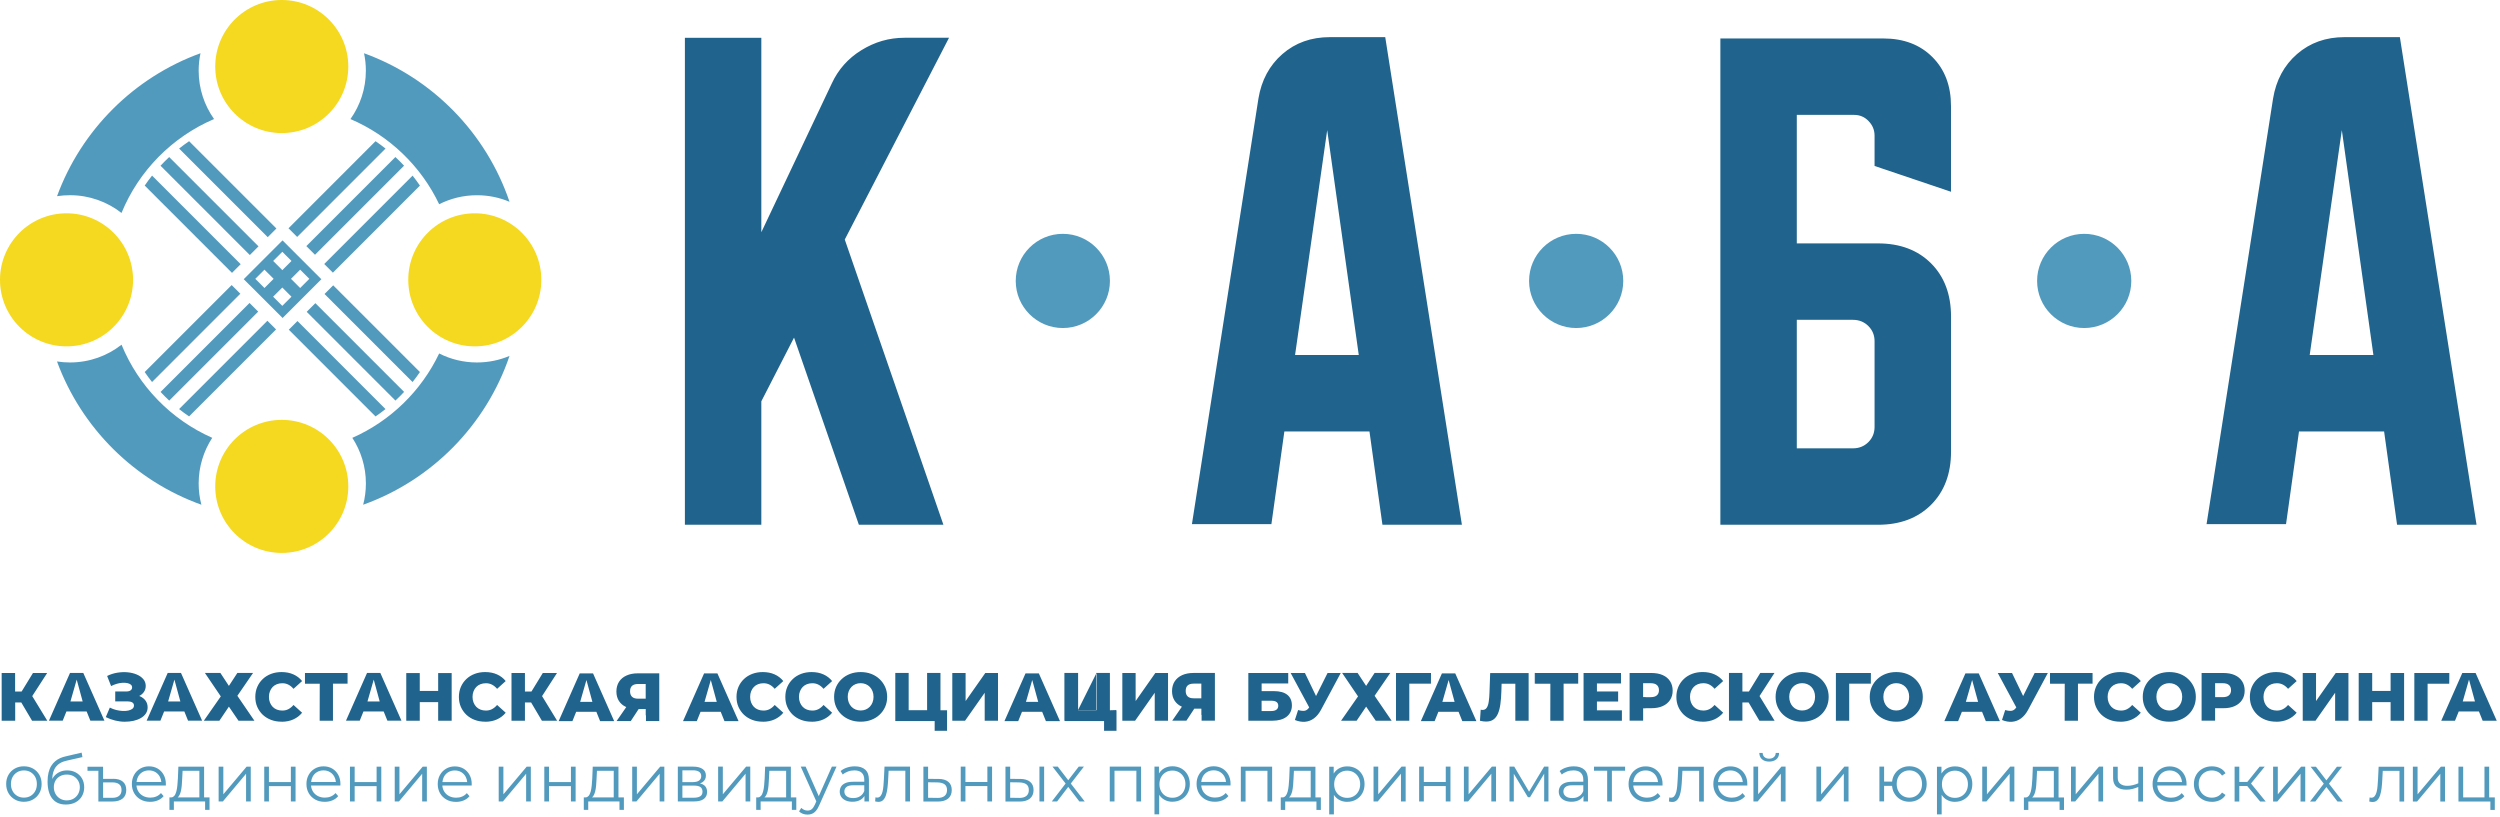 <svg width="750" height="245" viewBox="0 0 750 245" fill="none" xmlns="http://www.w3.org/2000/svg">
<g clip-path="url(#clip0_57_803)">
<path d="M228.4 11.34V69.67L249.54 25.03C251.47 20.87 254.41 17.52 258.43 15.05C262.42 12.58 266.72 11.33 271.35 11.33H284.71L253.43 71.86L283.02 157.42H257.66L238.21 101.28L228.4 120.39V157.42H205.47V11.34H228.4ZM377.53 29.57C378.44 24.06 380.84 19.59 384.73 16.21C388.62 12.83 393.35 11.14 399 11.14H415.57L438.57 157.43H414.73L410.84 129.43H385.31L381.42 157.23H357.58L377.53 29.57ZM388.52 106.5H407.63L398.16 39.03L388.52 106.5ZM516.11 11.54H565.01C571.1 11.54 576 13.4 579.72 17.12C583.44 20.84 585.3 25.74 585.3 31.83V57.53L562.37 49.79V40.69C562.37 39 561.76 37.54 560.58 36.33C559.4 35.08 557.94 34.47 556.25 34.47H539.04V73.02H563.39C570.02 73.02 575.33 75.02 579.32 79.01C583.31 83 585.31 88.34 585.31 94.97V135.48C585.31 142.11 583.31 147.45 579.32 151.44C575.33 155.43 570.02 157.43 563.39 157.43H516.11V11.54ZM539.04 95.95V134.5H555.91C557.7 134.5 559.26 133.89 560.51 132.64C561.76 131.39 562.37 129.87 562.37 128.07V102.37C562.37 100.58 561.76 99.06 560.51 97.81C559.26 96.56 557.7 95.95 555.91 95.95H539.04ZM681.92 29.57C682.83 24.06 685.23 19.59 689.12 16.21C693.01 12.83 697.74 11.14 703.39 11.14H719.96L742.96 157.43H719.12L715.23 129.43H689.7L685.81 157.23H661.97L681.92 29.57ZM692.91 106.5H712.02L702.55 39.03L692.91 106.5Z" fill="#20638C"/>
<path fill-rule="evenodd" clip-rule="evenodd" d="M318.85 70.15C326.66 70.15 332.98 76.48 332.98 84.28C332.98 92.08 326.65 98.41 318.85 98.41C311.05 98.41 304.72 92.08 304.72 84.28C304.72 76.48 311.05 70.15 318.85 70.15Z" fill="#529ABD"/>
<path fill-rule="evenodd" clip-rule="evenodd" d="M472.85 70.15C480.66 70.15 486.98 76.48 486.98 84.28C486.98 92.08 480.65 98.41 472.85 98.41C465.05 98.41 458.72 92.08 458.72 84.28C458.72 76.48 465.05 70.15 472.85 70.15Z" fill="#529ABD"/>
<path fill-rule="evenodd" clip-rule="evenodd" d="M625.26 70.15C633.07 70.15 639.39 76.48 639.39 84.28C639.39 92.08 633.06 98.41 625.26 98.41C617.46 98.41 611.13 92.08 611.13 84.28C611.13 76.48 617.46 70.15 625.26 70.15Z" fill="#529ABD"/>
<path fill-rule="evenodd" clip-rule="evenodd" d="M112.66 42.36C113.69 43.06 114.69 43.8 115.66 44.57L89.15 71.08L86.55 68.48L112.66 42.36ZM109.23 15.98C129.71 23.41 145.85 39.86 152.86 60.54C149.86 59.27 146.56 58.57 143.09 58.57C139.01 58.57 135.16 59.54 131.75 61.27C126.31 49.84 116.82 40.71 105.14 35.72C108.05 31.62 109.76 26.61 109.76 21.2C109.76 19.41 109.57 17.66 109.21 15.98H109.23ZM152.86 106.76C145.82 127.53 129.56 144.04 108.95 151.42C109.48 149.39 109.77 147.25 109.77 145.05C109.77 139.99 108.27 135.29 105.7 131.35C117.12 126.31 126.39 117.29 131.75 106.04C135.15 107.77 139.01 108.74 143.09 108.74C146.56 108.74 149.86 108.04 152.86 106.77V106.76ZM60.42 151.42C40.37 144.24 24.43 128.42 17.1 108.44C18.37 108.64 19.67 108.74 21 108.74C26.83 108.74 32.2 106.75 36.46 103.41C41.57 115.88 51.37 125.92 63.67 131.35C61.1 135.29 59.6 140 59.6 145.05C59.6 147.25 59.88 149.39 60.42 151.42ZM17.11 58.86C24.41 38.97 40.23 23.2 60.15 15.97C59.79 17.65 59.6 19.4 59.6 21.19C59.6 26.6 61.31 31.61 64.22 35.71C51.66 41.08 41.64 51.23 36.45 63.89C32.19 60.55 26.82 58.56 20.99 58.56C19.66 58.56 18.36 58.66 17.09 58.86H17.11ZM118.62 47.11C119.52 47.95 120.39 48.81 121.22 49.71L94.5 76.43L91.9 73.83L118.62 47.11ZM123.77 52.68C124.54 53.65 125.28 54.65 125.98 55.68L99.87 81.8L97.27 79.2L123.78 52.69L123.77 52.68ZM125.98 111.61C125.28 112.64 124.55 113.64 123.77 114.61L97.36 88.2L97.95 87.61L99.96 85.6L125.98 111.62V111.61ZM121.23 117.57C120.39 118.47 119.53 119.34 118.63 120.17L92.01 93.55L94.61 90.95L121.23 117.57ZM115.66 122.72C114.69 123.49 113.69 124.23 112.66 124.93L86.64 98.91L88.65 96.9L89.24 96.31L115.65 122.72H115.66ZM56.73 124.93C55.7 124.23 54.7 123.5 53.73 122.72L80.22 96.23L82.47 98.48L82.82 98.83L56.73 124.92V124.93ZM50.77 120.18C49.87 119.34 49 118.48 48.17 117.58L74.86 90.89L77.46 93.49L50.77 120.18ZM45.62 114.61C44.85 113.64 44.11 112.64 43.41 111.61L69.5 85.52L69.82 85.84L72.1 88.12L45.61 114.61H45.62ZM43.41 55.68C44.11 54.65 44.85 53.65 45.62 52.68L72.2 79.26L69.6 81.86L43.41 55.67V55.68ZM48.16 49.72C49 48.82 49.86 47.95 50.76 47.12L77.55 73.91L74.95 76.51L48.16 49.72ZM53.73 44.57C54.7 43.8 55.7 43.06 56.73 42.36L82.92 68.55L80.32 71.15L53.74 44.57H53.73ZM84.7 75.54L81.95 78.29L84.7 81.04L87.45 78.29L84.7 75.54ZM79.34 80.9L76.59 83.65L79.34 86.4L82.09 83.65L79.34 80.9ZM74.8 85.44L73.12 83.76L83.01 73.87L84.76 72.12L94.56 81.92L96.41 83.77L94.66 85.52L91.91 88.27L89.31 90.87L86.56 93.62L84.78 95.4L82.93 93.55L80.18 90.8L77.58 88.2L74.83 85.45L74.8 85.44ZM90.05 80.9L87.3 83.65L90.05 86.4L92.8 83.65L90.05 80.9ZM84.69 86.26L81.94 89.01L84.69 91.76L87.44 89.01L84.69 86.26Z" fill="#529ABD"/>
<path fill-rule="evenodd" clip-rule="evenodd" d="M84.53 0C95.55 0 104.49 8.93 104.49 19.96C104.49 30.99 95.56 39.92 84.53 39.92C73.5 39.92 64.57 30.99 64.57 19.96C64.57 8.93 73.51 0 84.53 0Z" fill="#F4D920"/>
<path fill-rule="evenodd" clip-rule="evenodd" d="M84.53 125.96C95.55 125.96 104.49 134.89 104.49 145.92C104.49 156.95 95.56 165.88 84.53 165.88C73.5 165.88 64.57 156.95 64.57 145.92C64.57 134.89 73.5 125.96 84.53 125.96Z" fill="#F4D920"/>
<path fill-rule="evenodd" clip-rule="evenodd" d="M19.96 63.99C30.98 63.99 39.92 72.92 39.92 83.95C39.92 94.98 30.99 103.91 19.96 103.91C8.93 103.91 0 94.97 0 83.95C0 72.93 8.93 63.99 19.96 63.99Z" fill="#F4D920"/>
<path fill-rule="evenodd" clip-rule="evenodd" d="M142.44 63.99C153.46 63.99 162.4 72.92 162.4 83.95C162.4 94.98 153.47 103.91 142.44 103.91C131.41 103.91 122.48 94.98 122.48 83.95C122.48 72.92 131.41 63.99 142.44 63.99Z" fill="#F4D920"/>
<path d="M91.5 205.1H91.49V201.89H91.5V205.1ZM319.42 216.21H319.32V201.89H319.42V216.21ZM323.43 213H328.81V201.89H328.96L323.42 213H323.43ZM332.98 213H334.77V213.06L332.98 213ZM460.68 205.1H460.43V201.89H460.68V205.1ZM738.81 210.44H742.49L740.7 203.88L738.82 210.44H738.81ZM740.69 203.87V203.85V203.88V203.87ZM319.42 216.29V201.88H323.43V213.06H328.96V212.86V201.89H332.97V213.07H334.95V219.24H331.22V217.67V216.32H327.92L319.41 216.31L319.42 216.29ZM268.59 216.29V201.88H272.6V213.06H278.13V212.86V201.89H282.14V213.07H284.12V219.24H280.4V217.67V216.32H277.1L268.59 216.31V216.29ZM465.09 216.21V215.1L465.11 205.58V205.12H465.09H464.84H460.69V201.9H473.46V205.11H469.08V216.22H465.09V216.21ZM95.9 216.21V215.69L95.92 206.27V205.12H95.9H91.5V201.9H104.27V205.11H99.89V216.22H95.9V216.21ZM21.12 210.44H24.8L23.01 203.88L21.13 210.44H21.12ZM23 203.87V203.85V203.88V203.87ZM26 213.43H19.93L18.81 216.21H14.68L21 201.89H24.99L31.33 216.21H27.11L25.99 213.43H26ZM50.43 210.44H54.11L52.32 203.88L50.44 210.44H50.43ZM52.31 203.87V203.85V203.88V203.87ZM55.31 213.43H49.24L48.12 216.21H43.99L50.31 201.89H54.3L60.64 216.21H56.42L55.3 213.43H55.31ZM110.23 210.44H113.91L112.12 203.88L110.24 210.44H110.23ZM112.11 203.87V203.85V203.88V203.87ZM115.11 213.43H109.04L107.92 216.21H103.79L110.11 201.89H114.1L120.44 216.21H116.22L115.1 213.43H115.11ZM184.97 216.33L187.88 212.12L187.81 212.09C186.88 211.67 186.17 211.06 185.67 210.27C185.17 209.48 184.92 208.54 184.92 207.45C184.92 206.36 185.18 205.35 185.71 204.53C186.24 203.72 186.98 203.09 187.94 202.66C188.9 202.22 190.03 202 191.33 202H197.78V216.32H193.79V214.6H193.72V212.72H191.59L189.23 216.32H184.97V216.33ZM193.71 209.6V205.2H191.41C190.62 205.2 190.02 205.38 189.62 205.74C189.22 206.1 189.02 206.65 189.02 207.39C189.02 208.13 189.22 208.66 189.62 209.04C190.02 209.42 190.61 209.6 191.37 209.6H193.71ZM174.04 210.56H177.72L175.93 204L174.05 210.56H174.04ZM175.92 203.99V203.97V204V203.99ZM178.92 213.55H172.85L171.73 216.33H167.6L173.92 202.01H177.91L184.25 216.33H180.03L178.91 213.55H178.92ZM211.35 210.56H215.03L213.24 204L211.36 210.56H211.35ZM213.23 203.99V203.97V204V203.99ZM216.23 213.55H210.16L209.04 216.33H204.91L211.23 202.01H215.22L221.56 216.33H217.34L216.22 213.55H216.23ZM307.78 210.56H311.46L309.67 204L307.79 210.56H307.78ZM309.66 203.99V203.97V204V203.99ZM312.66 213.55H306.59L305.47 216.33H301.34L307.66 202.01H311.65L317.99 216.33H313.77L312.65 213.55H312.66ZM432.7 210.56H436.38L434.59 204L432.71 210.56H432.7ZM434.58 203.99V203.97V204V203.99ZM437.58 213.55H431.51L430.39 216.33H426.26L432.58 202.01H436.57L442.91 216.33H438.69L437.57 213.55H437.58ZM418.8 216.22V201.9H429.3L429.28 205.11H422.79V216.22H418.8ZM589.75 210.56H593.43L591.64 204L589.76 210.56H589.75ZM591.63 203.99V203.97V204V203.99ZM594.63 213.55H588.56L587.44 216.33H583.31L589.63 202.01H593.62L599.96 216.33H595.74L594.62 213.55H594.63ZM660.48 216.22V201.9H667.03C668.34 201.9 669.47 202.11 670.42 202.53C671.37 202.95 672.1 203.56 672.62 204.36C673.14 205.16 673.4 206.1 673.4 207.19C673.4 208.28 673.14 209.2 672.62 209.99C672.1 210.78 671.37 211.39 670.42 211.82C669.47 212.25 668.34 212.47 667.03 212.46H664.53V216.2H660.48V216.22ZM664.53 209.13H665.02H665.51L666.8 209.15C667.65 209.15 668.28 208.97 668.69 208.6C669.11 208.23 669.31 207.72 669.31 207.06C669.31 206.4 669.1 205.87 668.69 205.51C668.27 205.14 667.64 204.96 666.8 204.96H664.53L664.54 209.14L664.53 209.13ZM351.66 216.22L354.57 212.01L354.5 211.98C353.57 211.56 352.86 210.95 352.36 210.16C351.86 209.37 351.61 208.43 351.61 207.34C351.61 206.25 351.87 205.24 352.4 204.42C352.93 203.61 353.67 202.98 354.63 202.55C355.59 202.11 356.72 201.89 358.02 201.89H364.47V216.21H360.48V214.49H360.41V212.61H358.28L355.92 216.21H351.66V216.22ZM360.4 209.49V205.09H358.1C357.31 205.09 356.71 205.27 356.31 205.63C355.91 205.99 355.71 206.54 355.71 207.28C355.71 208.02 355.91 208.55 356.31 208.93C356.71 209.31 357.3 209.49 358.06 209.49H360.4ZM6.41 210.74H4.56V216.22H0.5V201.9H4.53V207.47H6.48L9.89 201.9H14.15L9.67 208.83L14.19 216.23H9.63L6.39 210.75L6.41 210.74ZM31.74 215.12L32.95 212.28C33.56 212.59 34.2 212.83 34.87 213C35.54 213.16 36.19 213.26 36.81 213.29C37.44 213.32 38.01 213.27 38.52 213.16C39.03 213.04 39.44 212.86 39.74 212.62C40.04 212.37 40.19 212.05 40.19 211.66C40.19 211.22 40.01 210.91 39.65 210.71C39.29 210.51 38.81 210.41 38.23 210.41H34.57V207.44H37.91C38.46 207.44 38.88 207.33 39.18 207.11C39.48 206.89 39.63 206.6 39.63 206.23C39.63 205.86 39.5 205.59 39.24 205.38C38.98 205.17 38.63 205.02 38.2 204.93C37.77 204.84 37.27 204.81 36.73 204.84C36.18 204.87 35.62 204.97 35.03 205.14C34.44 205.31 33.88 205.54 33.33 205.82L32.14 202.79C33.11 202.31 34.13 201.98 35.19 201.81C36.25 201.64 37.29 201.59 38.3 201.69C39.31 201.79 40.22 202.01 41.04 202.36C41.86 202.71 42.51 203.17 42.99 203.74C43.47 204.31 43.72 204.99 43.72 205.77C43.72 206.45 43.54 207.06 43.17 207.59C42.82 208.09 42.35 208.5 41.77 208.79C41.87 208.83 41.97 208.87 42.07 208.92C42.77 209.25 43.32 209.69 43.71 210.26C44.1 210.83 44.29 211.48 44.29 212.21C44.29 212.91 44.11 213.52 43.75 214.06C43.39 214.6 42.89 215.05 42.25 215.42C41.61 215.79 40.88 216.06 40.05 216.25C39.22 216.43 38.34 216.52 37.4 216.52C36.46 216.52 35.51 216.39 34.55 216.16C33.59 215.93 32.66 215.59 31.76 215.14L31.74 215.12ZM61.47 201.88H66.11L68.67 205.77L71.21 201.88H75.92L71.21 208.74L76.33 216.23H71.56L68.67 211.99L65.81 216.23H61.14L66.24 208.92L61.47 201.88ZM84.47 216.51C83.34 216.51 82.29 216.33 81.33 215.97C80.37 215.61 79.54 215.09 78.83 214.43C78.13 213.76 77.58 212.97 77.18 212.07C76.78 211.16 76.59 210.16 76.59 209.07C76.59 207.98 76.79 206.98 77.18 206.07C77.58 205.16 78.12 204.38 78.83 203.71C79.53 203.04 80.36 202.53 81.33 202.16C82.29 201.8 83.34 201.62 84.47 201.62C85.79 201.62 86.98 201.85 88.02 202.32C89.06 202.78 89.93 203.45 90.63 204.32L88.05 206.65C87.59 206.1 87.08 205.69 86.53 205.4C85.98 205.11 85.36 204.97 84.68 204.97C84.09 204.97 83.55 205.07 83.06 205.26C82.57 205.45 82.15 205.73 81.8 206.09C81.45 206.45 81.18 206.88 80.98 207.39C80.78 207.89 80.68 208.45 80.68 209.07C80.68 209.69 80.78 210.24 80.98 210.75C81.18 211.25 81.45 211.69 81.8 212.05C82.15 212.41 82.57 212.69 83.06 212.88C83.55 213.07 84.09 213.17 84.68 213.17C85.36 213.17 85.98 213.03 86.53 212.74C87.08 212.45 87.59 212.04 88.05 211.49L90.63 213.82C89.93 214.68 89.06 215.34 88.02 215.82C86.98 216.29 85.79 216.53 84.47 216.53V216.51ZM131.45 210.64H125.93V216.23H121.88V201.91H125.93V207.29H131.45V201.91H135.5V216.23H131.45V210.64ZM145.55 216.51C144.42 216.51 143.37 216.33 142.41 215.97C141.45 215.61 140.62 215.09 139.91 214.43C139.21 213.76 138.66 212.97 138.26 212.07C137.86 211.16 137.67 210.16 137.67 209.07C137.67 207.98 137.87 206.98 138.26 206.07C138.66 205.16 139.2 204.38 139.91 203.71C140.61 203.04 141.44 202.53 142.41 202.16C143.37 201.8 144.42 201.62 145.55 201.62C146.87 201.62 148.06 201.85 149.1 202.32C150.14 202.78 151.01 203.45 151.71 204.32L149.13 206.65C148.67 206.1 148.16 205.69 147.61 205.4C147.06 205.11 146.44 204.97 145.76 204.97C145.17 204.97 144.63 205.07 144.14 205.26C143.65 205.45 143.23 205.73 142.88 206.09C142.53 206.45 142.26 206.88 142.06 207.39C141.86 207.89 141.76 208.45 141.76 209.07C141.76 209.69 141.86 210.24 142.06 210.75C142.26 211.25 142.53 211.69 142.88 212.05C143.23 212.41 143.65 212.69 144.14 212.88C144.63 213.07 145.17 213.17 145.76 213.17C146.44 213.17 147.06 213.03 147.61 212.74C148.16 212.45 148.67 212.04 149.13 211.49L151.71 213.82C151.01 214.68 150.14 215.34 149.1 215.82C148.06 216.29 146.87 216.53 145.55 216.53V216.51ZM159.33 210.74H157.48V216.22H153.45V201.9H157.48V207.47H159.43L162.84 201.9H167.1L162.62 208.83L167.14 216.23H162.58L159.34 210.75L159.33 210.74ZM228.83 216.51C227.7 216.51 226.65 216.33 225.69 215.97C224.73 215.61 223.9 215.09 223.19 214.43C222.49 213.76 221.94 212.97 221.54 212.07C221.14 211.16 220.95 210.16 220.95 209.07C220.95 207.98 221.15 206.98 221.54 206.07C221.94 205.16 222.48 204.38 223.19 203.71C223.89 203.04 224.72 202.53 225.69 202.16C226.65 201.8 227.7 201.62 228.83 201.62C230.15 201.62 231.34 201.85 232.38 202.32C233.42 202.78 234.29 203.45 234.99 204.32L232.41 206.65C231.95 206.1 231.44 205.69 230.89 205.4C230.34 205.11 229.72 204.97 229.04 204.97C228.45 204.97 227.91 205.07 227.42 205.26C226.93 205.45 226.51 205.73 226.16 206.09C225.81 206.45 225.54 206.88 225.34 207.39C225.14 207.89 225.04 208.45 225.04 209.07C225.04 209.69 225.14 210.24 225.34 210.75C225.54 211.25 225.81 211.69 226.16 212.05C226.51 212.41 226.93 212.69 227.42 212.88C227.91 213.07 228.45 213.17 229.04 213.17C229.72 213.17 230.34 213.03 230.89 212.74C231.44 212.45 231.95 212.04 232.41 211.49L234.99 213.82C234.29 214.68 233.42 215.34 232.38 215.82C231.34 216.29 230.15 216.53 228.83 216.53V216.51ZM243.48 216.51C242.35 216.51 241.3 216.33 240.34 215.97C239.38 215.61 238.55 215.09 237.84 214.43C237.14 213.76 236.59 212.97 236.19 212.07C235.79 211.16 235.6 210.16 235.6 209.07C235.6 207.98 235.8 206.98 236.19 206.07C236.59 205.16 237.13 204.38 237.84 203.71C238.54 203.04 239.37 202.53 240.34 202.16C241.3 201.8 242.35 201.62 243.48 201.62C244.8 201.62 245.99 201.85 247.03 202.32C248.07 202.78 248.94 203.45 249.64 204.32L247.06 206.65C246.6 206.1 246.09 205.69 245.54 205.4C244.99 205.11 244.37 204.97 243.69 204.97C243.1 204.97 242.56 205.07 242.07 205.26C241.58 205.45 241.16 205.73 240.81 206.09C240.46 206.45 240.19 206.88 239.99 207.39C239.79 207.89 239.69 208.45 239.69 209.07C239.69 209.69 239.79 210.24 239.99 210.75C240.19 211.25 240.46 211.69 240.81 212.05C241.16 212.41 241.58 212.69 242.07 212.88C242.56 213.07 243.1 213.17 243.69 213.17C244.37 213.17 244.99 213.03 245.54 212.74C246.09 212.45 246.6 212.04 247.06 211.49L249.64 213.82C248.94 214.68 248.07 215.34 247.03 215.82C245.99 216.29 244.8 216.53 243.48 216.53V216.51ZM258.19 213.15C258.74 213.15 259.24 213.05 259.71 212.86C260.18 212.67 260.59 212.39 260.94 212.03C261.29 211.67 261.56 211.24 261.76 210.73C261.96 210.23 262.06 209.67 262.06 209.05C262.06 208.43 261.96 207.86 261.76 207.36C261.56 206.86 261.29 206.43 260.94 206.07C260.59 205.71 260.18 205.43 259.71 205.24C259.24 205.05 258.73 204.95 258.19 204.95C257.65 204.95 257.14 205.05 256.67 205.24C256.2 205.43 255.79 205.71 255.44 206.07C255.09 206.43 254.82 206.86 254.62 207.36C254.42 207.86 254.32 208.42 254.32 209.05C254.32 209.68 254.42 210.22 254.62 210.73C254.82 211.23 255.09 211.67 255.44 212.03C255.79 212.39 256.2 212.67 256.67 212.86C257.14 213.05 257.65 213.15 258.19 213.15ZM258.19 216.51C257.04 216.51 255.99 216.33 255.02 215.96C254.05 215.59 253.21 215.07 252.49 214.4C251.77 213.72 251.22 212.94 250.82 212.04C250.42 211.14 250.23 210.15 250.23 209.07C250.23 207.99 250.43 207 250.82 206.1C251.22 205.2 251.77 204.41 252.49 203.74C253.21 203.06 254.05 202.54 255.02 202.17C255.99 201.8 257.05 201.62 258.19 201.62C259.33 201.62 260.41 201.8 261.37 202.17C262.33 202.54 263.17 203.06 263.88 203.74C264.59 204.42 265.15 205.2 265.55 206.1C265.95 207 266.15 207.99 266.15 209.07C266.15 210.15 265.95 211.14 265.55 212.05C265.15 212.96 264.59 213.75 263.88 214.41C263.17 215.08 262.34 215.6 261.37 215.96C260.41 216.33 259.35 216.51 258.19 216.51ZM285.69 216.22V201.9H289.68V210.31L295.59 201.9H299.4V216.22H295.41V207.83L289.52 216.22H285.69ZM336.7 216.22V201.9H340.69V210.31L346.6 201.9H350.41V216.22H346.42V207.83L340.53 216.22H336.7ZM378.49 213.31H381.4C382.07 213.31 382.58 213.17 382.94 212.9C383.3 212.63 383.48 212.24 383.48 211.73C383.48 210.72 382.78 210.22 381.39 210.22H378.48V213.31H378.49ZM374.5 216.22V201.9H386.47V205.03H378.49V207.34H382.19C383.94 207.34 385.27 207.71 386.19 208.44C387.11 209.18 387.57 210.24 387.57 211.63C387.57 213.02 387.05 214.18 386.01 215C384.97 215.81 383.52 216.22 381.65 216.22H374.49H374.5ZM392.76 212.22L387.2 201.9H391.48L394.81 208.81L398.27 201.9H402.22L396.29 212.97C395.7 214.06 395 214.91 394.19 215.51C393.38 216.11 392.49 216.45 391.52 216.53C390.55 216.61 389.53 216.43 388.47 216L389.43 213.01C390.24 213.24 390.89 213.31 391.4 213.23C391.91 213.14 392.36 212.81 392.76 212.22ZM402.63 201.88H407.28L409.84 205.77L412.38 201.88H417.09L412.38 208.74L417.5 216.23H412.73L409.84 211.99L406.98 216.23H402.31L407.41 208.92L402.64 201.88H402.63ZM445.83 216.47C445.56 216.47 445.27 216.45 444.96 216.41C444.65 216.37 444.33 216.31 443.99 216.23L444.21 212.92C444.4 212.96 444.59 212.98 444.76 212.98C445.32 212.98 445.74 212.76 446.03 212.31C446.32 211.87 446.52 211.24 446.63 210.44C446.75 209.63 446.82 208.69 446.85 207.62L447.05 201.91H458.59V216.23H454.6V205.12H450.48L450.41 207.45C450.37 208.84 450.27 210.09 450.12 211.21C449.97 212.32 449.73 213.27 449.4 214.05C449.07 214.83 448.62 215.43 448.04 215.85C447.46 216.27 446.72 216.47 445.82 216.47H445.83ZM479.08 213.09H486.57V216.22H475.07V201.9H486.3V205.03H479.08V207.44H485.44V210.47H479.08V213.09ZM488.88 216.22V201.9H495.43C496.74 201.9 497.87 202.11 498.82 202.53C499.77 202.95 500.5 203.56 501.02 204.36C501.54 205.16 501.8 206.1 501.8 207.19C501.8 208.28 501.54 209.2 501.02 209.99C500.5 210.78 499.77 211.39 498.82 211.82C497.87 212.25 496.74 212.46 495.43 212.46H493.68V212.49H492.94V216.21H488.89L488.88 216.22ZM493.67 209.15H495.18C496.03 209.15 496.66 208.97 497.07 208.6C497.49 208.23 497.69 207.72 497.69 207.06C497.69 206.4 497.48 205.87 497.07 205.51C496.65 205.14 496.02 204.96 495.18 204.96H493.67H492.93V209.12H493.67V209.15ZM510.79 216.5C509.66 216.5 508.61 216.32 507.65 215.96C506.69 215.6 505.86 215.08 505.15 214.42C504.45 213.75 503.9 212.96 503.5 212.06C503.1 211.15 502.91 210.15 502.91 209.06C502.91 207.97 503.11 206.97 503.5 206.06C503.9 205.15 504.44 204.37 505.15 203.7C505.85 203.03 506.68 202.52 507.65 202.15C508.61 201.79 509.66 201.61 510.79 201.61C512.11 201.61 513.3 201.84 514.34 202.31C515.38 202.77 516.25 203.44 516.95 204.31L514.37 206.64C513.91 206.09 513.4 205.68 512.85 205.39C512.3 205.1 511.68 204.96 511 204.96C510.41 204.96 509.87 205.06 509.38 205.25C508.89 205.44 508.47 205.72 508.12 206.08C507.77 206.44 507.5 206.87 507.3 207.38C507.1 207.88 507 208.44 507 209.06C507 209.68 507.1 210.23 507.3 210.74C507.5 211.24 507.77 211.68 508.12 212.04C508.47 212.4 508.89 212.68 509.38 212.87C509.87 213.06 510.41 213.16 511 213.16C511.68 213.16 512.3 213.02 512.85 212.73C513.4 212.44 513.91 212.03 514.37 211.48L516.95 213.81C516.25 214.67 515.38 215.33 514.34 215.81C513.3 216.28 512.11 216.52 510.79 216.52V216.5ZM524.57 210.73H522.72V216.21H518.69V201.89H522.72V207.46H524.67L528.08 201.89H532.34L527.86 208.82L532.38 216.22H527.82L524.58 210.74L524.57 210.73ZM540.64 213.15C541.19 213.15 541.69 213.05 542.17 212.86C542.64 212.67 543.05 212.39 543.4 212.03C543.75 211.67 544.02 211.24 544.22 210.73C544.42 210.23 544.52 209.67 544.52 209.05C544.52 208.43 544.42 207.86 544.22 207.36C544.02 206.86 543.75 206.43 543.4 206.07C543.05 205.71 542.64 205.43 542.17 205.24C541.7 205.05 541.19 204.95 540.64 204.95C540.09 204.95 539.59 205.05 539.12 205.24C538.65 205.43 538.24 205.71 537.89 206.07C537.54 206.43 537.27 206.86 537.07 207.36C536.87 207.86 536.77 208.42 536.77 209.05C536.77 209.68 536.87 210.22 537.07 210.73C537.27 211.23 537.54 211.67 537.89 212.03C538.24 212.39 538.65 212.67 539.12 212.86C539.59 213.05 540.1 213.15 540.64 213.15ZM540.64 216.51C539.49 216.51 538.44 216.33 537.47 215.96C536.5 215.59 535.66 215.07 534.94 214.4C534.22 213.72 533.67 212.94 533.27 212.04C532.87 211.14 532.68 210.15 532.68 209.07C532.68 207.99 532.88 207 533.27 206.1C533.67 205.2 534.22 204.41 534.94 203.74C535.66 203.06 536.5 202.54 537.47 202.17C538.44 201.8 539.5 201.62 540.64 201.62C541.78 201.62 542.86 201.8 543.82 202.17C544.78 202.54 545.62 203.06 546.33 203.74C547.04 204.42 547.6 205.2 548 206.1C548.4 207 548.6 207.99 548.6 209.07C548.6 210.15 548.4 211.14 548 212.05C547.6 212.96 547.04 213.75 546.33 214.41C545.62 215.08 544.79 215.6 543.82 215.96C542.86 216.33 541.8 216.51 540.64 216.51ZM550.77 216.22V201.9H561.27L561.25 205.11H554.76V216.22H550.77ZM568.88 213.15C569.43 213.15 569.93 213.05 570.4 212.86C570.87 212.67 571.28 212.39 571.63 212.03C571.98 211.67 572.25 211.24 572.45 210.73C572.65 210.23 572.75 209.67 572.75 209.05C572.75 208.43 572.65 207.86 572.45 207.36C572.25 206.86 571.98 206.43 571.63 206.07C571.28 205.71 570.87 205.43 570.4 205.24C569.93 205.05 569.42 204.95 568.88 204.95C568.34 204.95 567.83 205.05 567.36 205.24C566.89 205.43 566.48 205.71 566.13 206.07C565.78 206.43 565.51 206.86 565.31 207.36C565.11 207.86 565.01 208.42 565.01 209.05C565.01 209.68 565.11 210.22 565.31 210.73C565.51 211.23 565.78 211.67 566.13 212.03C566.48 212.39 566.89 212.67 567.36 212.86C567.83 213.05 568.34 213.15 568.88 213.15ZM568.88 216.51C567.73 216.51 566.68 216.33 565.71 215.96C564.74 215.59 563.9 215.07 563.18 214.4C562.46 213.72 561.91 212.94 561.51 212.04C561.11 211.14 560.92 210.15 560.92 209.07C560.92 207.99 561.12 207 561.51 206.1C561.91 205.2 562.46 204.41 563.18 203.74C563.9 203.06 564.74 202.54 565.71 202.17C566.68 201.8 567.74 201.62 568.88 201.62C570.02 201.62 571.1 201.8 572.06 202.17C573.02 202.54 573.86 203.06 574.57 203.74C575.28 204.42 575.84 205.2 576.24 206.1C576.64 207 576.84 207.99 576.84 209.07C576.84 210.15 576.64 211.14 576.24 212.05C575.84 212.96 575.28 213.75 574.57 214.41C573.86 215.08 573.03 215.6 572.06 215.96C571.1 216.33 570.04 216.51 568.88 216.51ZM604.89 212.22L599.33 201.9H603.61L606.94 208.81L610.4 201.9H614.35L608.42 212.97C607.83 214.06 607.13 214.91 606.32 215.51C605.51 216.11 604.62 216.45 603.65 216.53C602.68 216.61 601.66 216.43 600.6 216L601.56 213.01C602.36 213.24 603.02 213.31 603.53 213.23C604.04 213.14 604.49 212.81 604.89 212.23V212.22ZM619.4 216.22L619.42 205.12H619.4L615 205.11V201.9H627.77V205.11H623.39V216.22H619.4ZM636.08 216.51C634.95 216.51 633.9 216.33 632.94 215.97C631.98 215.61 631.15 215.09 630.44 214.43C629.74 213.76 629.19 212.97 628.79 212.07C628.39 211.16 628.2 210.16 628.2 209.07C628.2 207.98 628.4 206.98 628.79 206.07C629.19 205.16 629.73 204.38 630.44 203.71C631.14 203.04 631.97 202.53 632.94 202.16C633.9 201.8 634.95 201.62 636.08 201.62C637.4 201.62 638.59 201.85 639.63 202.32C640.67 202.78 641.54 203.45 642.24 204.32L639.66 206.65C639.2 206.1 638.69 205.69 638.14 205.4C637.59 205.11 636.97 204.97 636.29 204.97C635.7 204.97 635.16 205.07 634.67 205.26C634.18 205.45 633.76 205.73 633.41 206.09C633.06 206.45 632.79 206.88 632.59 207.39C632.39 207.89 632.29 208.45 632.29 209.07C632.29 209.69 632.39 210.24 632.59 210.75C632.79 211.25 633.06 211.69 633.41 212.05C633.76 212.41 634.18 212.69 634.67 212.88C635.16 213.07 635.7 213.17 636.29 213.17C636.97 213.17 637.59 213.03 638.14 212.74C638.69 212.45 639.2 212.04 639.66 211.49L642.24 213.82C641.54 214.68 640.67 215.34 639.63 215.82C638.59 216.29 637.4 216.53 636.08 216.53V216.51ZM650.79 213.15C651.34 213.15 651.84 213.05 652.31 212.86C652.78 212.67 653.19 212.39 653.54 212.03C653.89 211.67 654.16 211.24 654.36 210.73C654.56 210.23 654.66 209.67 654.66 209.05C654.66 208.43 654.56 207.86 654.36 207.36C654.16 206.86 653.89 206.43 653.54 206.07C653.19 205.71 652.78 205.43 652.31 205.24C651.84 205.05 651.33 204.95 650.79 204.95C650.25 204.95 649.74 205.05 649.27 205.24C648.8 205.43 648.39 205.71 648.04 206.07C647.69 206.43 647.42 206.86 647.22 207.36C647.02 207.86 646.92 208.42 646.92 209.05C646.92 209.68 647.02 210.22 647.22 210.73C647.42 211.23 647.69 211.67 648.04 212.03C648.39 212.39 648.8 212.67 649.27 212.86C649.74 213.05 650.25 213.15 650.79 213.15ZM650.79 216.51C649.64 216.51 648.59 216.33 647.62 215.96C646.65 215.59 645.81 215.07 645.09 214.4C644.37 213.72 643.82 212.94 643.42 212.04C643.02 211.14 642.83 210.15 642.83 209.07C642.83 207.99 643.03 207 643.42 206.1C643.82 205.2 644.37 204.41 645.09 203.74C645.81 203.06 646.65 202.54 647.62 202.17C648.59 201.8 649.65 201.62 650.79 201.62C651.93 201.62 653.01 201.8 653.97 202.17C654.93 202.54 655.77 203.06 656.48 203.74C657.19 204.42 657.75 205.2 658.15 206.1C658.55 207 658.75 207.99 658.75 209.07C658.75 210.15 658.55 211.14 658.15 212.05C657.75 212.96 657.19 213.75 656.48 214.41C655.77 215.08 654.94 215.6 653.97 215.96C653.01 216.33 651.95 216.51 650.79 216.51ZM682.84 216.51C681.71 216.51 680.66 216.33 679.7 215.97C678.74 215.61 677.91 215.09 677.2 214.43C676.5 213.76 675.95 212.97 675.55 212.07C675.15 211.16 674.96 210.16 674.96 209.07C674.96 207.98 675.16 206.98 675.55 206.07C675.95 205.16 676.49 204.38 677.2 203.71C677.9 203.04 678.73 202.53 679.7 202.16C680.66 201.8 681.71 201.62 682.84 201.62C684.16 201.62 685.35 201.85 686.39 202.32C687.43 202.78 688.3 203.45 689 204.32L686.42 206.65C685.96 206.1 685.45 205.69 684.9 205.4C684.35 205.11 683.73 204.97 683.05 204.97C682.46 204.97 681.92 205.07 681.43 205.26C680.94 205.45 680.52 205.73 680.17 206.09C679.82 206.45 679.55 206.88 679.35 207.39C679.15 207.89 679.05 208.45 679.05 209.07C679.05 209.69 679.15 210.24 679.35 210.75C679.55 211.25 679.82 211.69 680.17 212.05C680.52 212.41 680.94 212.69 681.43 212.88C681.92 213.07 682.46 213.17 683.05 213.17C683.73 213.17 684.35 213.03 684.9 212.74C685.45 212.45 685.96 212.04 686.42 211.49L689 213.82C688.3 214.68 687.43 215.34 686.39 215.82C685.35 216.29 684.16 216.53 682.84 216.53V216.51ZM690.82 216.22V201.9H694.81V210.31L700.72 201.9H704.53V216.22H700.54V207.83L694.65 216.22H690.82ZM717.18 210.63H711.66V216.22H707.61V201.9H711.66V207.28H717.18V201.9H721.23V216.22H717.18V210.63ZM724.3 216.22V201.9H734.8L734.78 205.11L728.28 205.13V216.22H724.3ZM743.69 213.44H737.62L736.5 216.22H732.37L738.69 201.9H742.68L749.02 216.22H744.8L743.68 213.44H743.69Z" fill="#20638C"/>
<path d="M641.48 240.46V236.1C640.91 236.34 640.34 236.53 639.76 236.68C639.14 236.83 638.53 236.91 637.92 236.91C636.69 236.91 635.71 236.63 635 236.06C634.28 235.5 633.93 234.62 633.93 233.44V230.02H635.32V233.36C635.32 234.16 635.58 234.75 636.1 235.15C636.62 235.55 637.31 235.75 638.19 235.75C638.72 235.75 639.28 235.68 639.86 235.54C640.4 235.41 640.94 235.23 641.49 234.99V230.02H642.9V240.46H641.49H641.48ZM132.68 235.67L132.7 235.64C132.74 236.29 132.92 236.87 133.22 237.39C133.57 237.99 134.06 238.46 134.69 238.8C135.32 239.14 136.04 239.31 136.85 239.31C137.49 239.31 138.08 239.2 138.63 238.97C139.18 238.74 139.65 238.4 140.05 237.94L140.85 238.86C140.39 239.42 139.81 239.84 139.11 240.13C138.41 240.42 137.65 240.57 136.81 240.57C135.72 240.57 134.77 240.34 133.95 239.88C133.13 239.42 132.48 238.79 132.02 237.99C131.56 237.19 131.32 236.27 131.32 235.23C131.32 234.19 131.54 233.28 131.99 232.49C132.43 231.69 133.04 231.07 133.82 230.61C134.6 230.15 135.47 229.92 136.44 229.92C137.41 229.92 138.29 230.14 139.06 230.59C139.82 231.03 140.42 231.66 140.86 232.46C141.3 233.26 141.52 234.19 141.52 235.23C141.52 235.3 141.52 235.37 141.51 235.44C141.51 235.51 141.51 235.59 141.51 235.67H132.7H132.68ZM140.17 234.62H140.16C140.11 234.04 139.95 233.5 139.69 233.02C139.37 232.43 138.92 231.97 138.37 231.64C137.81 231.31 137.17 231.14 136.44 231.14C135.71 231.14 135.08 231.31 134.51 231.64C133.94 231.97 133.5 232.44 133.18 233.03C132.94 233.49 132.79 234 132.73 234.55C132.73 234.55 132.74 234.56 132.75 234.57C132.75 234.59 132.77 234.6 132.78 234.62H140.18H140.17ZM19.75 241.36C18.88 241.36 18.11 241.22 17.44 240.93C16.77 240.65 16.19 240.21 15.72 239.63C15.24 239.05 14.89 238.32 14.64 237.46C14.4 236.6 14.27 235.6 14.27 234.46C14.27 233.44 14.37 232.55 14.56 231.78C14.75 231.01 15.01 230.35 15.35 229.8C15.69 229.24 16.09 228.77 16.54 228.39C16.99 228 17.49 227.69 18.03 227.45C18.57 227.21 19.12 227.03 19.69 226.91L24.49 225.79L24.73 227.13L20.21 228.15C19.93 228.22 19.58 228.31 19.18 228.43C18.78 228.55 18.37 228.73 17.96 228.98C17.55 229.22 17.16 229.56 16.81 230C16.46 230.43 16.18 230.99 15.97 231.68C15.8 232.24 15.7 232.91 15.67 233.69C15.78 233.48 15.91 233.28 16.06 233.08C16.52 232.46 17.1 231.98 17.8 231.64C18.5 231.29 19.28 231.12 20.13 231.12C21.12 231.12 22 231.33 22.78 231.76C23.55 232.19 24.16 232.78 24.6 233.54C25.04 234.3 25.26 235.18 25.26 236.19C25.26 237.2 25.03 238.07 24.58 238.86C24.13 239.65 23.48 240.26 22.66 240.7C21.83 241.14 20.86 241.36 19.75 241.36ZM20.06 240.11C20.82 240.11 21.49 239.94 22.08 239.59C22.66 239.24 23.12 238.77 23.45 238.18C23.78 237.58 23.95 236.91 23.95 236.17C23.95 235.43 23.78 234.79 23.45 234.22C23.12 233.65 22.66 233.2 22.08 232.87C21.5 232.54 20.82 232.37 20.04 232.37C19.26 232.37 18.61 232.53 18.02 232.85C17.44 233.17 16.98 233.61 16.65 234.18C16.32 234.75 16.15 235.41 16.15 236.15C16.15 236.89 16.32 237.57 16.65 238.17C16.98 238.77 17.44 239.24 18.03 239.59C18.62 239.94 19.3 240.12 20.05 240.12L20.06 240.11ZM710.78 240.45L710.88 239.24C710.97 239.25 711.06 239.27 711.15 239.29C711.24 239.31 711.31 239.32 711.38 239.32C711.8 239.32 712.15 239.16 712.4 238.84C712.66 238.52 712.85 238.1 712.99 237.57C713.12 237.04 713.22 236.44 713.27 235.77C713.32 235.1 713.37 234.43 713.41 233.75L713.59 230.03H721.25V240.47H719.84V231.26H714.83L714.69 233.85C714.65 234.75 714.58 235.61 714.48 236.44C714.38 237.26 714.23 237.98 714.02 238.61C713.81 239.23 713.53 239.72 713.17 240.07C712.81 240.42 712.35 240.6 711.8 240.6C711.64 240.6 711.48 240.59 711.31 240.56C711.14 240.53 710.97 240.5 710.78 240.46V240.45ZM693 240.47L697.13 235.11V235.09L693.2 230.03H694.79L697.93 234.12H697.91L701.07 230.03H702.62L698.75 235.03C698.75 235.03 698.73 235.08 698.71 235.11C698.71 235.11 698.71 235.11 698.71 235.13L702.86 240.47H701.25L697.92 236.11L694.59 240.47H693ZM651.26 240.57C650.17 240.57 649.22 240.34 648.4 239.88C647.58 239.42 646.93 238.79 646.47 237.99C646.01 237.19 645.77 236.27 645.77 235.23C645.77 234.19 645.99 233.28 646.44 232.49C646.88 231.69 647.49 231.07 648.27 230.61C649.05 230.15 649.92 229.92 650.89 229.92C651.86 229.92 652.74 230.14 653.51 230.59C654.27 231.03 654.87 231.66 655.31 232.46C655.75 233.26 655.97 234.19 655.97 235.23C655.97 235.3 655.97 235.37 655.96 235.44C655.96 235.51 655.96 235.59 655.96 235.67H647.18C647.23 236.31 647.4 236.89 647.69 237.39C648.04 237.99 648.53 238.46 649.16 238.8C649.79 239.14 650.51 239.31 651.32 239.31C651.96 239.31 652.55 239.2 653.1 238.97C653.65 238.74 654.12 238.4 654.52 237.94L655.32 238.86C654.86 239.42 654.28 239.84 653.58 240.13C652.88 240.42 652.12 240.57 651.28 240.57H651.26ZM647.17 234.62H654.61C654.56 234.02 654.4 233.49 654.14 233.02C653.82 232.43 653.37 231.97 652.82 231.64C652.26 231.31 651.62 231.14 650.89 231.14C650.16 231.14 649.53 231.31 648.96 231.64C648.39 231.97 647.95 232.44 647.63 233.03C647.38 233.5 647.22 234.03 647.17 234.62ZM609.66 239.23H616.15V231.26H611.12L611 233.59C610.97 234.29 610.93 234.98 610.87 235.66C610.81 236.34 610.71 236.96 610.57 237.52C610.43 238.08 610.23 238.54 609.98 238.89C609.88 239.03 609.77 239.14 609.65 239.23H609.66ZM607.59 239.23H607.8C608.12 239.2 608.39 239.05 608.61 238.79C608.88 238.48 609.08 238.05 609.23 237.51C609.38 236.97 609.48 236.35 609.55 235.65C609.62 234.95 609.67 234.24 609.71 233.51L609.85 230.03H617.57V239.23H617.59H619.2V242.99H617.87V240.46H608.5V242.99H607.17V239.23H607.6H607.59ZM586.48 240.56C585.58 240.56 584.76 240.35 584.03 239.93C583.41 239.58 582.9 239.09 582.5 238.47V244.32H581.09V230.02H582.44V232.06C582.85 231.41 583.37 230.9 584.01 230.53C584.74 230.12 585.56 229.91 586.48 229.91C587.47 229.91 588.37 230.13 589.16 230.58C589.95 231.02 590.57 231.65 591.02 232.45C591.47 233.25 591.7 234.18 591.7 235.22C591.7 236.26 591.47 237.21 591.02 238C590.57 238.8 589.95 239.42 589.16 239.87C588.37 240.32 587.48 240.55 586.48 240.55V240.56ZM586.48 239.36C587.22 239.36 587.89 239.19 588.47 238.85C589.05 238.51 589.52 238.04 589.86 237.42C590.2 236.8 590.38 236.09 590.38 235.28C590.38 234.47 590.21 233.76 589.86 233.15C589.52 232.54 589.05 232.06 588.47 231.72C587.89 231.38 587.22 231.2 586.48 231.2C585.74 231.2 585.07 231.37 584.48 231.72C583.89 232.06 583.43 232.54 583.09 233.15C582.75 233.76 582.58 234.47 582.58 235.28C582.58 236.09 582.75 236.8 583.09 237.42C583.43 238.04 583.89 238.51 584.48 238.85C585.07 239.19 585.74 239.36 586.48 239.36ZM500.68 240.44L500.78 239.23C500.87 239.24 500.96 239.26 501.05 239.28C501.14 239.3 501.21 239.31 501.28 239.31C501.7 239.31 502.05 239.15 502.3 238.83C502.56 238.51 502.75 238.09 502.89 237.56C503.02 237.03 503.12 236.43 503.17 235.76C503.22 235.09 503.27 234.42 503.31 233.74L503.49 230.02H511.15V240.46H509.74V231.25H504.73L504.59 233.84C504.55 234.74 504.48 235.6 504.38 236.43C504.28 237.25 504.13 237.97 503.92 238.6C503.71 239.22 503.43 239.71 503.07 240.06C502.71 240.41 502.25 240.59 501.7 240.59C501.54 240.59 501.38 240.58 501.21 240.55C501.04 240.52 500.87 240.49 500.68 240.45V240.44ZM519.49 240.56C518.4 240.56 517.45 240.33 516.63 239.87C515.81 239.41 515.16 238.78 514.7 237.98C514.24 237.18 514 236.26 514 235.22C514 234.18 514.22 233.27 514.67 232.48C515.11 231.68 515.72 231.06 516.5 230.6C517.28 230.14 518.15 229.91 519.12 229.91C520.09 229.91 520.97 230.13 521.74 230.58C522.5 231.02 523.1 231.65 523.54 232.45C523.98 233.25 524.2 234.18 524.2 235.22C524.2 235.29 524.2 235.36 524.19 235.43C524.19 235.5 524.19 235.58 524.19 235.66H515.41C515.46 236.3 515.63 236.88 515.92 237.38C516.27 237.98 516.76 238.45 517.39 238.79C518.02 239.13 518.74 239.3 519.55 239.3C520.19 239.3 520.78 239.19 521.33 238.96C521.88 238.73 522.35 238.39 522.75 237.93L523.54 238.85C523.08 239.41 522.5 239.83 521.8 240.12C521.1 240.41 520.34 240.56 519.5 240.56H519.49ZM515.4 234.61H522.84C522.79 234.01 522.63 233.48 522.37 233.01C522.05 232.42 521.6 231.96 521.05 231.63C520.49 231.3 519.85 231.13 519.12 231.13C518.39 231.13 517.76 231.3 517.19 231.63C516.62 231.96 516.18 232.43 515.86 233.02C515.61 233.49 515.45 234.02 515.4 234.61ZM494.06 240.56C492.97 240.56 492.02 240.33 491.2 239.87C490.38 239.41 489.73 238.78 489.27 237.98C488.81 237.18 488.57 236.26 488.57 235.22C488.57 234.18 488.79 233.27 489.24 232.48C489.68 231.68 490.29 231.06 491.07 230.6C491.85 230.14 492.72 229.91 493.69 229.91C494.66 229.91 495.54 230.13 496.31 230.58C497.07 231.02 497.67 231.65 498.11 232.45C498.55 233.25 498.77 234.18 498.77 235.22C498.77 235.29 498.77 235.36 498.76 235.43C498.76 235.5 498.76 235.58 498.76 235.66H489.98C490.03 236.3 490.2 236.88 490.49 237.38C490.84 237.98 491.33 238.45 491.96 238.79C492.59 239.13 493.31 239.3 494.12 239.3C494.76 239.3 495.35 239.19 495.9 238.96C496.45 238.73 496.92 238.39 497.32 237.93L498.12 238.85C497.66 239.41 497.08 239.83 496.38 240.12C495.68 240.41 494.92 240.56 494.08 240.56H494.06ZM489.97 234.61H497.41C497.36 234.01 497.2 233.48 496.94 233.01C496.62 232.42 496.17 231.96 495.62 231.63C495.06 231.3 494.42 231.13 493.69 231.13C492.96 231.13 492.33 231.3 491.76 231.63C491.19 231.96 490.75 232.43 490.43 233.02C490.18 233.49 490.02 234.02 489.97 234.61ZM404.15 240.56C403.25 240.56 402.43 240.35 401.7 239.93C401.08 239.58 400.57 239.09 400.17 238.47V244.32H398.76V230.02H400.11V232.06C400.52 231.41 401.04 230.9 401.68 230.53C402.41 230.12 403.23 229.91 404.15 229.91C405.14 229.91 406.04 230.13 406.83 230.58C407.62 231.02 408.24 231.65 408.69 232.45C409.14 233.25 409.37 234.18 409.37 235.22C409.37 236.26 409.14 237.21 408.69 238C408.24 238.8 407.62 239.42 406.83 239.87C406.04 240.32 405.15 240.55 404.15 240.55V240.56ZM404.15 239.36C404.89 239.36 405.56 239.19 406.14 238.85C406.72 238.51 407.19 238.04 407.53 237.42C407.87 236.8 408.05 236.09 408.05 235.28C408.05 234.47 407.88 233.76 407.53 233.15C407.19 232.54 406.72 232.06 406.14 231.72C405.56 231.38 404.89 231.2 404.15 231.2C403.41 231.2 402.74 231.37 402.15 231.72C401.56 232.06 401.1 232.54 400.76 233.15C400.42 233.76 400.25 234.47 400.25 235.28C400.25 236.09 400.42 236.8 400.76 237.42C401.1 238.04 401.56 238.51 402.15 238.85C402.74 239.19 403.41 239.36 404.15 239.36ZM386.72 239.22H393.21V231.25H388.18L388.06 233.58C388.03 234.28 387.99 234.97 387.93 235.65C387.87 236.33 387.77 236.95 387.63 237.51C387.49 238.07 387.29 238.53 387.04 238.88C386.94 239.02 386.83 239.13 386.71 239.22H386.72ZM384.65 239.22H384.86C385.18 239.19 385.45 239.04 385.67 238.78C385.94 238.47 386.14 238.04 386.29 237.5C386.44 236.96 386.54 236.34 386.61 235.64C386.68 234.94 386.73 234.23 386.77 233.5L386.91 230.02H394.63V239.22H394.65H396.26V242.98H394.93V240.45H385.56V242.98H384.23V239.22H384.66H384.65ZM372.25 240.45V230.01H381.64V240.45H380.23V231.27C380.23 231.27 380.21 231.25 380.21 231.24H373.63L373.67 231.2V240.45H372.26H372.25ZM229.35 239.21H235.84V231.24H230.81L230.69 233.57C230.66 234.27 230.62 234.96 230.56 235.64C230.5 236.32 230.4 236.94 230.26 237.5C230.12 238.06 229.92 238.52 229.67 238.87C229.57 239.01 229.46 239.12 229.34 239.21H229.35ZM227.28 239.21H227.49C227.81 239.18 228.08 239.03 228.3 238.77C228.57 238.46 228.77 238.03 228.92 237.49C229.07 236.95 229.17 236.33 229.24 235.63C229.31 234.93 229.36 234.22 229.4 233.49L229.54 230.01H237.26V239.21H237.28H238.89V242.97H237.56V240.44H228.19V242.97H226.86V239.21H227.29H227.28ZM177.63 239.21H184.12V231.24H179.09L178.97 233.57C178.94 234.27 178.9 234.96 178.84 235.64C178.78 236.32 178.68 236.94 178.54 237.5C178.4 238.06 178.2 238.52 177.95 238.87C177.85 239.01 177.74 239.12 177.62 239.21H177.63ZM175.56 239.21H175.77C176.09 239.18 176.36 239.03 176.58 238.77C176.85 238.46 177.05 238.03 177.2 237.49C177.35 236.95 177.45 236.33 177.52 235.63C177.59 234.93 177.64 234.22 177.68 233.49L177.82 230.01H185.54V239.21H185.56H187.17V242.97H185.84V240.44H176.47V242.97H175.14V239.21H175.57H175.56ZM93.29 235.65L93.31 235.62C93.35 236.27 93.53 236.85 93.83 237.37C94.18 237.97 94.67 238.44 95.3 238.78C95.93 239.12 96.65 239.29 97.46 239.29C98.1 239.29 98.69 239.18 99.24 238.95C99.79 238.72 100.26 238.38 100.66 237.92L101.46 238.84C101 239.4 100.42 239.82 99.72 240.11C99.02 240.4 98.26 240.55 97.42 240.55C96.33 240.55 95.38 240.32 94.56 239.86C93.74 239.4 93.09 238.77 92.63 237.97C92.17 237.17 91.93 236.25 91.93 235.21C91.93 234.17 92.15 233.26 92.6 232.47C93.04 231.67 93.65 231.05 94.43 230.59C95.21 230.13 96.08 229.9 97.05 229.9C98.02 229.9 98.9 230.12 99.67 230.57C100.43 231.01 101.03 231.64 101.47 232.44C101.91 233.24 102.13 234.17 102.13 235.21C102.13 235.28 102.13 235.35 102.12 235.42C102.12 235.49 102.12 235.57 102.12 235.65H93.31H93.29ZM100.78 234.6H100.77C100.72 234.02 100.56 233.48 100.3 233C99.98 232.41 99.53 231.95 98.98 231.62C98.42 231.29 97.78 231.12 97.05 231.12C96.32 231.12 95.69 231.29 95.12 231.62C94.55 231.95 94.11 232.42 93.79 233.01C93.55 233.47 93.4 233.98 93.34 234.53C93.34 234.53 93.35 234.54 93.36 234.55C93.36 234.57 93.38 234.58 93.39 234.6H100.79H100.78ZM663.56 240.55C662.53 240.55 661.6 240.32 660.79 239.86C659.97 239.4 659.33 238.77 658.87 237.97C658.41 237.17 658.17 236.25 658.17 235.21C658.17 234.17 658.4 233.24 658.87 232.45C659.33 231.65 659.97 231.03 660.79 230.58C661.61 230.13 662.53 229.9 663.56 229.9C664.45 229.9 665.25 230.07 665.97 230.42C666.69 230.76 667.25 231.28 667.66 231.97L666.61 232.69C666.25 232.16 665.81 231.77 665.28 231.52C664.75 231.27 664.17 231.14 663.55 231.14C662.81 231.14 662.14 231.31 661.54 231.65C660.94 231.99 660.47 232.46 660.13 233.07C659.78 233.68 659.61 234.4 659.61 235.22C659.61 236.04 659.78 236.76 660.13 237.37C660.47 237.98 660.95 238.45 661.54 238.79C662.14 239.13 662.81 239.3 663.55 239.3C664.17 239.3 664.75 239.17 665.28 238.92C665.81 238.67 666.25 238.28 666.61 237.77L667.66 238.49C667.25 239.17 666.69 239.68 665.97 240.03C665.25 240.38 664.45 240.56 663.56 240.56V240.55ZM674.17 235.8H671.79V240.45H670.38V230.01H671.79V234.58H674.2L677.88 230.01H679.41L675.3 235.05L679.71 240.45H678.04L674.17 235.8ZM681.93 240.45V230.01H683.34V238.3L690.32 230.01H691.57V240.45H690.16V232.14L683.2 240.45H681.93ZM723.86 240.45V230.01H725.27V238.3L732.25 230.01H733.5V240.45H732.09V232.14L725.13 240.45H723.86ZM747.11 242.98V240.33L747.47 240.45H737.54V230.01H738.95V239.22H745.34V230.01H746.75V239.22H748.44V242.98H747.11ZM53.32 239.21H59.81V231.24H54.78L54.66 233.57C54.63 234.27 54.59 234.96 54.53 235.64C54.47 236.32 54.37 236.94 54.23 237.5C54.09 238.06 53.89 238.52 53.64 238.87C53.54 239.01 53.43 239.12 53.31 239.21H53.32ZM51.25 239.21H51.46C51.78 239.18 52.05 239.03 52.27 238.77C52.54 238.46 52.74 238.03 52.89 237.49C53.04 236.95 53.14 236.33 53.21 235.63C53.28 234.93 53.33 234.22 53.37 233.49L53.51 230.01H61.23V239.21H61.25H62.86V242.97H61.53V240.44H52.16V242.97H50.83V239.21H51.26H51.25ZM40.92 235.65L40.94 235.62C40.98 236.27 41.16 236.85 41.46 237.37C41.81 237.97 42.3 238.44 42.93 238.78C43.56 239.12 44.28 239.29 45.09 239.29C45.73 239.29 46.32 239.18 46.87 238.95C47.42 238.72 47.89 238.38 48.29 237.92L49.09 238.84C48.63 239.4 48.05 239.82 47.35 240.11C46.65 240.4 45.89 240.55 45.05 240.55C43.96 240.55 43.01 240.32 42.19 239.86C41.37 239.4 40.72 238.77 40.26 237.97C39.8 237.17 39.56 236.25 39.56 235.21C39.56 234.17 39.78 233.26 40.23 232.47C40.67 231.67 41.28 231.05 42.06 230.59C42.84 230.13 43.71 229.9 44.68 229.9C45.65 229.9 46.53 230.12 47.3 230.57C48.06 231.01 48.66 231.64 49.1 232.44C49.54 233.24 49.76 234.17 49.76 235.21C49.76 235.28 49.76 235.35 49.75 235.42C49.75 235.49 49.75 235.57 49.75 235.65H40.94H40.92ZM48.41 234.6H48.4C48.35 234.02 48.19 233.48 47.93 233C47.61 232.41 47.16 231.95 46.61 231.62C46.05 231.29 45.41 231.12 44.68 231.12C43.95 231.12 43.32 231.29 42.75 231.62C42.18 231.95 41.74 232.42 41.42 233.01C41.18 233.47 41.03 233.98 40.97 234.53C40.97 234.53 40.98 234.54 40.99 234.55C40.99 234.57 41.01 234.58 41.02 234.6H48.42H48.41ZM7.16 239.29C7.92 239.29 8.59 239.12 9.17 238.78C9.75 238.44 10.21 237.97 10.55 237.35C10.89 236.73 11.06 236.02 11.06 235.21C11.06 234.4 10.89 233.67 10.55 233.06C10.21 232.45 9.75 231.98 9.17 231.64C8.59 231.3 7.92 231.13 7.18 231.13C6.44 231.13 5.77 231.3 5.19 231.64C4.61 231.98 4.14 232.45 3.8 233.06C3.46 233.67 3.28 234.39 3.28 235.21C3.28 236.03 3.45 236.73 3.8 237.35C4.14 237.97 4.61 238.44 5.19 238.78C5.77 239.12 6.43 239.29 7.16 239.29ZM7.16 240.54C6.15 240.54 5.25 240.31 4.45 239.85C3.65 239.39 3.01 238.76 2.55 237.96C2.09 237.16 1.85 236.24 1.85 235.2C1.85 234.16 2.08 233.23 2.55 232.44C3.01 231.64 3.64 231.02 4.44 230.57C5.24 230.12 6.14 229.89 7.16 229.89C8.18 229.89 9.11 230.12 9.91 230.57C10.71 231.02 11.34 231.64 11.8 232.44C12.26 233.24 12.49 234.16 12.49 235.2C12.49 236.24 12.26 237.15 11.8 237.96C11.34 238.76 10.71 239.39 9.9 239.85C9.09 240.31 8.18 240.54 7.15 240.54H7.16ZM33.63 239.35C34.56 239.35 35.26 239.15 35.74 238.75C36.22 238.35 36.46 237.76 36.46 236.98C36.46 235.47 35.52 234.71 33.64 234.71H30.93V239.34H33.64L33.63 239.35ZM33.93 233.64C35.23 233.64 36.21 233.93 36.88 234.52C37.55 235.1 37.88 235.93 37.88 236.99C37.88 238.12 37.52 238.98 36.79 239.57C36.06 240.16 35.01 240.46 33.65 240.46H29.51V231.25H26.25V230.02H30.92V233.66H33.92L33.93 233.64ZM65.59 240.44V230H67V238.29L73.98 230H75.23V240.44H73.82V232.13L66.86 240.44H65.59ZM79.27 240.44V230H80.68V234.61H87.26V230H88.67V240.44H87.26V235.83H80.68V240.44H79.27ZM104.99 240.44V230H106.4V234.61H112.98V230H114.39V240.44H112.98V235.83H106.4V240.44H104.99ZM118.42 240.44V230H119.83V238.29L126.81 230H128.06V240.44H126.65V232.13L119.69 240.44H118.42ZM149.61 240.44V230H151.02V238.29L158 230H159.25V240.44H157.84V232.13L150.88 240.44H149.61ZM163.29 240.44V230H164.7V234.61H171.28V230H172.69V240.44H171.28V235.83H164.7V240.44H163.29ZM189.66 240.44V230H191.07V238.29L198.05 230H199.3V240.44H197.89V232.13L190.93 240.44H189.66ZM204.72 234.63H207.86C208.67 234.63 209.29 234.48 209.72 234.17C210.15 233.86 210.37 233.42 210.37 232.84C210.37 232.26 210.15 231.82 209.72 231.53C209.29 231.24 208.67 231.09 207.86 231.09H204.72V234.63ZM204.72 239.32H208.04C208.93 239.32 209.6 239.18 210.06 238.89C210.52 238.61 210.75 238.14 210.75 237.51C210.75 236.88 210.54 236.41 210.13 236.12C209.72 235.83 209.07 235.68 208.18 235.68H204.72V239.32ZM203.35 240.43V229.99H207.96C209.14 229.99 210.07 230.22 210.75 230.67C211.43 231.12 211.77 231.78 211.77 232.66C211.77 233.54 211.45 234.16 210.8 234.62C210.55 234.79 210.28 234.93 209.97 235.04V235.02C210.5 235.13 210.93 235.32 211.26 235.58C211.84 236.04 212.13 236.71 212.13 237.59C212.13 238.47 211.8 239.19 211.15 239.69C210.49 240.19 209.48 240.44 208.1 240.44H203.35V240.43ZM215.44 240.43V229.99H216.85V238.28L223.83 229.99H225.08V240.43H223.67V232.12L216.71 240.43H215.44ZM244.89 240.4L240.22 229.98H241.69L245.63 238.85L249.57 229.98H250.96L245.73 241.67C245.44 242.35 245.12 242.88 244.77 243.28C244.42 243.68 244.04 243.96 243.63 244.13C243.22 244.3 242.76 244.38 242.26 244.38C241.76 244.38 241.3 244.3 240.86 244.14C240.42 243.98 240.03 243.74 239.72 243.42L240.38 242.37C240.65 242.62 240.93 242.82 241.25 242.96C241.56 243.1 241.91 243.17 242.29 243.17C242.75 243.17 243.16 243.04 243.49 242.78C243.83 242.52 244.15 242.07 244.45 241.42L244.9 240.4H244.89ZM255.74 240.53C254.96 240.53 254.28 240.4 253.7 240.14C253.12 239.88 252.68 239.52 252.38 239.07C252.08 238.61 251.92 238.09 251.92 237.49C251.92 236.95 252.05 236.45 252.31 236.01C252.57 235.57 252.99 235.21 253.58 234.94C254.17 234.67 254.96 234.53 255.96 234.53H259.28V233.89C259.28 233 259.03 232.32 258.53 231.84C258.03 231.36 257.29 231.12 256.31 231.12C255.63 231.12 254.99 231.23 254.38 231.46C253.77 231.69 253.25 231.98 252.83 232.36L252.19 231.31C252.72 230.86 253.36 230.51 254.1 230.27C254.84 230.02 255.62 229.9 256.45 229.9C257.8 229.9 258.85 230.23 259.58 230.9C260.32 231.57 260.68 232.59 260.68 233.95V240.43H259.33V238.79C259.06 239.24 258.69 239.61 258.21 239.91C257.55 240.32 256.73 240.53 255.73 240.53H255.74ZM259.28 235.58H256C254.99 235.58 254.29 235.76 253.9 236.12C253.51 236.48 253.31 236.92 253.31 237.45C253.31 238.05 253.54 238.52 254.01 238.88C254.47 239.24 255.12 239.42 255.96 239.42C256.8 239.42 257.44 239.24 258.02 238.87C258.6 238.51 259.02 237.98 259.28 237.29V235.58ZM262.54 240.41L262.64 239.2C262.73 239.21 262.82 239.23 262.91 239.25C263 239.27 263.07 239.28 263.14 239.28C263.56 239.28 263.91 239.12 264.16 238.8C264.42 238.48 264.61 238.06 264.75 237.53C264.88 237 264.98 236.4 265.03 235.73C265.08 235.06 265.13 234.39 265.17 233.71L265.35 229.99H273.01V240.43H271.6V231.22H266.59L266.45 233.81C266.41 234.71 266.34 235.57 266.24 236.4C266.14 237.22 265.99 237.94 265.78 238.57C265.57 239.2 265.29 239.68 264.93 240.03C264.57 240.38 264.11 240.56 263.56 240.56C263.4 240.56 263.24 240.55 263.07 240.52C262.9 240.49 262.73 240.46 262.54 240.42V240.41ZM281.16 239.38C282.13 239.39 282.86 239.2 283.36 238.79C283.86 238.39 284.11 237.79 284.11 237.01C284.11 236.23 283.86 235.65 283.37 235.29C282.88 234.93 282.14 234.74 281.16 234.72L278.43 234.68V239.33L281.16 239.37V239.38ZM281.52 233.67C282.83 233.68 283.83 233.98 284.51 234.55C285.19 235.12 285.53 235.94 285.53 237.02C285.53 238.1 285.16 238.99 284.43 239.59C283.69 240.19 282.63 240.48 281.24 240.47L277.02 240.45V230.01H278.43V233.65L281.51 233.69L281.52 233.67ZM288.22 240.43V229.99H289.63V234.6H296.21V229.99H297.62V240.43H296.21V235.82H289.63V240.43H288.22ZM311.83 240.43V229.99H313.24V240.43H311.83ZM305.68 239.38C306.66 239.39 307.4 239.2 307.9 238.79C308.4 238.39 308.65 237.79 308.65 237.01C308.65 236.23 308.4 235.65 307.91 235.29C307.42 234.93 306.68 234.74 305.68 234.72L303.05 234.68V239.33L305.68 239.37V239.38ZM306.04 233.67C307.35 233.68 308.35 233.98 309.04 234.55C309.73 235.12 310.07 235.94 310.07 237.02C310.07 238.1 309.7 238.99 308.96 239.59C308.22 240.19 307.16 240.48 305.78 240.47L301.64 240.45V230.01H303.05V233.65L306.03 233.69L306.04 233.67ZM315.55 240.43L319.68 235.07V235.05L315.75 229.99H317.34L320.48 234.08H320.46L323.62 229.99H325.17L321.3 234.99C321.3 234.99 321.28 235.04 321.26 235.07C321.26 235.07 321.26 235.07 321.26 235.09L325.41 240.43H323.8L320.47 236.07L317.14 240.43H315.55ZM332.93 240.43V229.99H342.32V240.43H340.91V231.25C340.91 231.25 340.89 231.23 340.89 231.22H334.31L334.35 231.18V240.43H332.94H332.93ZM351.73 240.53C350.83 240.53 350.01 240.32 349.28 239.9C348.66 239.55 348.15 239.06 347.75 238.44V244.29H346.34V229.99H347.69V232.03C348.1 231.38 348.62 230.87 349.26 230.5C349.99 230.09 350.81 229.88 351.73 229.88C352.72 229.88 353.62 230.1 354.41 230.55C355.2 230.99 355.82 231.62 356.27 232.42C356.72 233.22 356.95 234.15 356.95 235.19C356.95 236.23 356.72 237.18 356.27 237.97C355.82 238.77 355.2 239.39 354.41 239.84C353.62 240.29 352.73 240.52 351.73 240.52V240.53ZM351.73 239.33C352.47 239.33 353.14 239.16 353.72 238.82C354.3 238.48 354.77 238.01 355.11 237.39C355.45 236.77 355.63 236.06 355.63 235.25C355.63 234.44 355.46 233.73 355.11 233.12C354.77 232.51 354.3 232.03 353.72 231.69C353.14 231.35 352.47 231.17 351.73 231.17C350.99 231.17 350.32 231.34 349.73 231.69C349.14 232.03 348.68 232.51 348.34 233.12C348 233.73 347.83 234.44 347.83 235.25C347.83 236.06 348 236.77 348.34 237.39C348.68 238.01 349.14 238.48 349.73 238.82C350.32 239.16 350.99 239.33 351.73 239.33ZM364.46 240.53C363.37 240.53 362.42 240.3 361.6 239.84C360.78 239.38 360.13 238.75 359.67 237.95C359.21 237.15 358.97 236.23 358.97 235.19C358.97 234.15 359.19 233.24 359.64 232.45C360.08 231.65 360.69 231.03 361.47 230.57C362.25 230.11 363.12 229.88 364.09 229.88C365.06 229.88 365.94 230.1 366.71 230.55C367.47 230.99 368.07 231.62 368.51 232.42C368.95 233.22 369.17 234.15 369.17 235.19C369.17 235.26 369.17 235.33 369.16 235.4C369.16 235.47 369.16 235.55 369.16 235.63H360.38C360.43 236.27 360.6 236.85 360.89 237.35C361.24 237.95 361.73 238.42 362.36 238.76C362.99 239.1 363.71 239.27 364.52 239.27C365.16 239.27 365.75 239.16 366.3 238.93C366.85 238.7 367.32 238.36 367.72 237.9L368.52 238.82C368.06 239.38 367.48 239.8 366.78 240.09C366.08 240.38 365.32 240.53 364.48 240.53H364.46ZM360.37 234.58H367.81C367.76 233.98 367.6 233.45 367.34 232.98C367.02 232.39 366.57 231.93 366.02 231.6C365.46 231.27 364.82 231.1 364.09 231.1C363.36 231.1 362.73 231.27 362.16 231.6C361.59 231.93 361.15 232.4 360.83 232.99C360.58 233.46 360.42 233.99 360.37 234.58ZM412.06 240.43V229.99H413.47V238.28L420.45 229.99H421.7V240.43H420.29V232.12L413.33 240.43H412.06ZM425.74 240.43V229.99H427.15V234.6H433.73V229.99H435.14V240.43H433.73V235.82H427.15V240.43H425.74ZM439.17 240.43V229.99H440.58V238.28L447.56 229.99H448.81V240.43H447.4V232.12L440.44 240.43H439.17ZM452.85 240.43V229.99H454.28L458.7 237.47H458.74L463.23 229.99H464.54V240.43H463.25V232.12L459.01 239.16H458.37L454.16 232.17H454.14V240.43H452.85ZM471.45 240.53C470.67 240.53 469.99 240.4 469.41 240.14C468.83 239.88 468.39 239.52 468.09 239.07C467.79 238.61 467.63 238.09 467.63 237.49C467.63 236.95 467.76 236.45 468.02 236.01C468.28 235.57 468.7 235.21 469.29 234.94C469.88 234.67 470.67 234.53 471.67 234.53H474.99V233.89C474.99 233 474.74 232.32 474.24 231.84C473.74 231.36 473 231.12 472.02 231.12C471.34 231.12 470.7 231.23 470.09 231.46C469.48 231.69 468.96 231.98 468.54 232.36L467.9 231.31C468.43 230.86 469.07 230.51 469.81 230.27C470.55 230.02 471.33 229.9 472.16 229.9C473.51 229.9 474.56 230.23 475.29 230.9C476.03 231.57 476.39 232.59 476.39 233.95V240.43H475.04V238.79C474.77 239.24 474.4 239.61 473.92 239.91C473.26 240.32 472.44 240.53 471.44 240.53H471.45ZM474.99 235.58H471.71C470.7 235.58 470 235.76 469.61 236.12C469.22 236.48 469.02 236.92 469.02 237.45C469.02 238.05 469.25 238.52 469.72 238.88C470.18 239.24 470.83 239.42 471.67 239.42C472.51 239.42 473.15 239.24 473.73 238.87C474.31 238.51 474.73 237.98 474.99 237.29V235.58ZM482.15 240.43V231.23H478.2V230H487.53V231.23H483.57V240.44H482.16L482.15 240.43ZM526.03 240.43V229.99H527.44V238.28L534.42 229.99H535.67V240.43H534.26V232.12L527.3 240.43H526.03ZM530.76 228.48C529.88 228.48 529.18 228.26 528.64 227.81C528.1 227.37 527.82 226.73 527.79 225.89H528.8C528.81 226.42 529 226.84 529.36 227.14C529.72 227.44 530.18 227.6 530.75 227.6C531.32 227.6 531.79 227.45 532.15 227.14C532.51 226.84 532.7 226.42 532.72 225.89H533.73C533.72 226.72 533.44 227.36 532.89 227.81C532.35 228.25 531.63 228.48 530.74 228.48H530.76ZM544.92 240.43V229.99H546.33V238.28L553.31 229.99H554.56V240.43H553.15V232.12L546.19 240.43H544.92ZM572.81 240.53C571.82 240.53 570.92 240.3 570.13 239.84C569.34 239.38 568.72 238.75 568.27 237.95C567.91 237.3 567.69 236.57 567.62 235.77H565.23V240.42H563.82V229.98H565.23V234.48H567.63C567.71 233.72 567.92 233.04 568.27 232.43C568.72 231.63 569.34 231.01 570.13 230.56C570.92 230.11 571.81 229.88 572.81 229.88C573.81 229.88 574.69 230.11 575.48 230.56C576.26 231.01 576.88 231.63 577.33 232.43C577.78 233.23 578.01 234.15 578.01 235.19C578.01 236.23 577.78 237.14 577.33 237.95C576.88 238.75 576.26 239.38 575.48 239.84C574.7 240.3 573.81 240.53 572.81 240.53ZM572.81 239.3C573.54 239.3 574.19 239.13 574.76 238.78C575.33 238.44 575.78 237.95 576.11 237.34C576.44 236.72 576.61 236.01 576.61 235.2C576.61 234.39 576.44 233.66 576.11 233.05C575.78 232.44 575.33 231.97 574.76 231.63C574.19 231.29 573.54 231.12 572.81 231.12C572.08 231.12 571.45 231.29 570.87 231.63C570.29 231.97 569.84 232.44 569.51 233.05C569.18 233.66 569.01 234.38 569.01 235.2C569.01 236.02 569.18 236.72 569.51 237.34C569.84 237.96 570.3 238.44 570.87 238.78C571.45 239.12 572.09 239.3 572.81 239.3ZM594.67 240.43V229.99H596.08V238.28L603.06 229.99H604.31V240.43H602.9V232.12L595.94 240.43H594.67ZM621.3 240.43V229.99H622.71V238.28L629.69 229.99H630.94V240.43H629.53V232.12L622.57 240.43H621.3Z" fill="#529ABD"/>
</g>
<defs>
<clipPath id="clip0_57_803">
<rect width="749.03" height="244.41" fill="white"/>
</clipPath>
</defs>
</svg>
